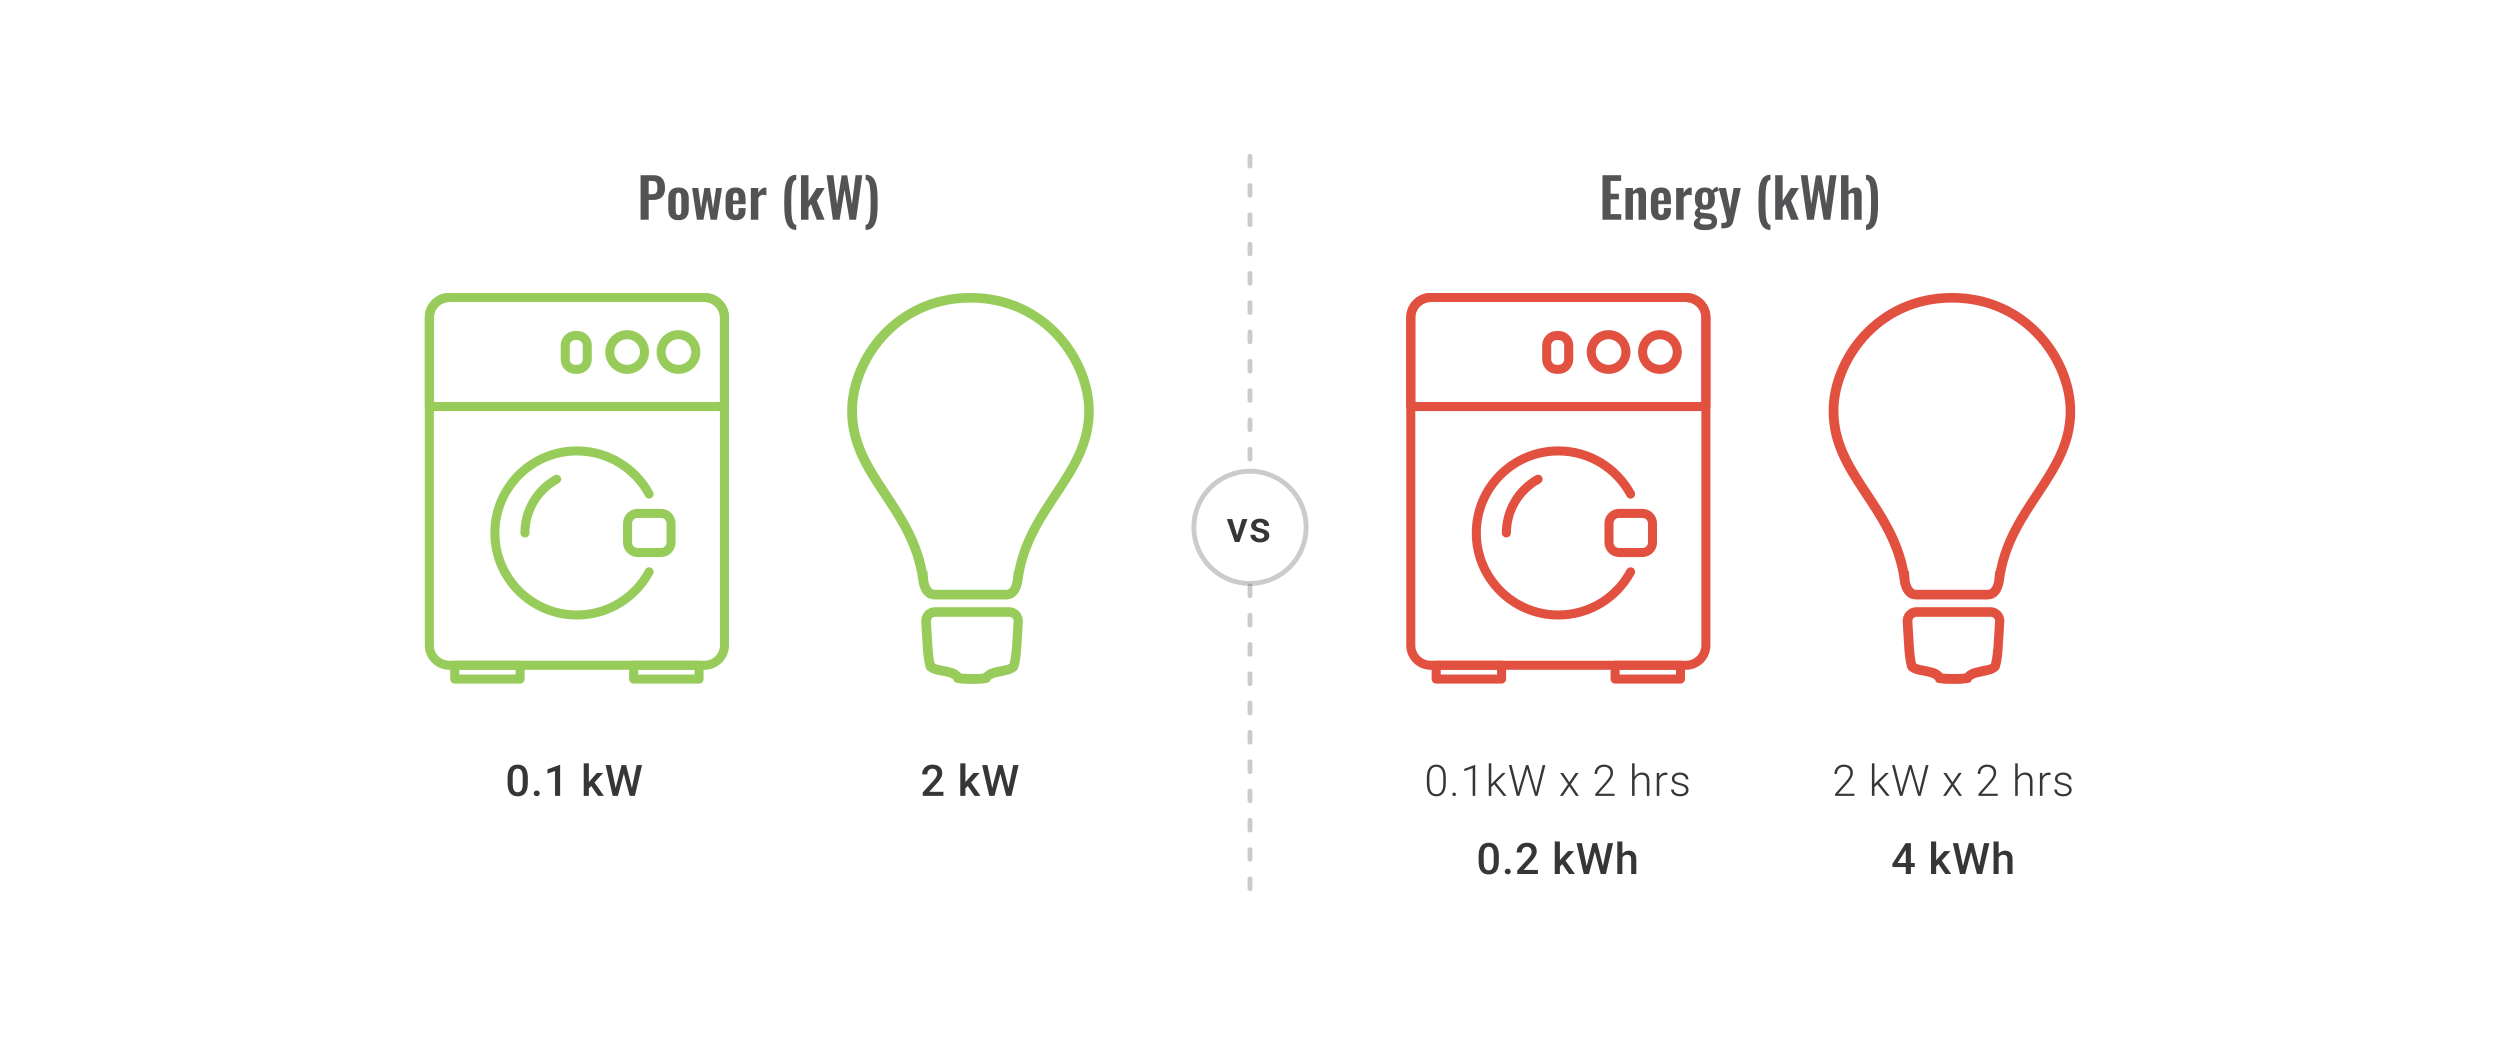 <svg width="1024" height="432" viewBox="0 0 1024 432" fill="none" xmlns="http://www.w3.org/2000/svg">
<path d="M262.373 90V71.775H267.728C268.823 71.775 269.708 71.978 270.383 72.382C271.073 72.787 271.575 73.38 271.89 74.16C272.22 74.925 272.385 75.855 272.385 76.95C272.385 78.135 272.183 79.095 271.778 79.83C271.373 80.55 270.803 81.075 270.068 81.405C269.348 81.735 268.493 81.9 267.503 81.9H265.703V90H262.373ZM265.703 79.56H266.963C267.563 79.56 268.028 79.478 268.358 79.312C268.703 79.132 268.935 78.855 269.055 78.48C269.19 78.09 269.258 77.573 269.258 76.927C269.258 76.267 269.205 75.735 269.1 75.33C269.01 74.91 268.8 74.603 268.47 74.407C268.155 74.213 267.653 74.115 266.963 74.115H265.703V79.56ZM277.907 90.203C276.962 90.203 276.182 90.03 275.567 89.685C274.952 89.325 274.487 88.808 274.172 88.132C273.872 87.457 273.722 86.64 273.722 85.68V81.315C273.722 80.355 273.872 79.537 274.172 78.862C274.487 78.188 274.952 77.677 275.567 77.332C276.182 76.972 276.962 76.793 277.907 76.793C278.852 76.793 279.632 76.972 280.247 77.332C280.877 77.677 281.342 78.188 281.642 78.862C281.957 79.537 282.114 80.355 282.114 81.315V85.68C282.114 86.64 281.957 87.457 281.642 88.132C281.342 88.808 280.877 89.325 280.247 89.685C279.632 90.03 278.852 90.203 277.907 90.203ZM277.929 88.088C278.274 88.088 278.529 87.99 278.694 87.795C278.859 87.6 278.964 87.338 279.009 87.007C279.054 86.662 279.077 86.287 279.077 85.882V81.112C279.077 80.707 279.054 80.34 279.009 80.01C278.964 79.68 278.859 79.418 278.694 79.222C278.529 79.013 278.274 78.907 277.929 78.907C277.584 78.907 277.329 79.013 277.164 79.222C276.999 79.418 276.887 79.68 276.827 80.01C276.782 80.34 276.759 80.707 276.759 81.112V85.882C276.759 86.287 276.782 86.662 276.827 87.007C276.887 87.338 276.999 87.6 277.164 87.795C277.329 87.99 277.584 88.088 277.929 88.088ZM285.471 90L283.469 76.995H286.011L287.159 85.433L288.509 76.995H290.781L292.064 85.522L293.301 76.995H295.709L293.661 90H291.074L289.634 81.787L288.126 90H285.471ZM301.374 90.203C300.399 90.203 299.604 90.022 298.989 89.662C298.374 89.287 297.916 88.748 297.616 88.043C297.331 87.323 297.189 86.46 297.189 85.455V81.54C297.189 80.505 297.331 79.635 297.616 78.93C297.916 78.225 298.374 77.692 298.989 77.332C299.619 76.972 300.414 76.793 301.374 76.793C302.409 76.793 303.211 76.987 303.781 77.377C304.366 77.767 304.779 78.338 305.019 79.088C305.274 79.823 305.401 80.722 305.401 81.787V83.632H300.226V86.198C300.226 86.618 300.264 86.963 300.339 87.233C300.429 87.502 300.564 87.698 300.744 87.817C300.924 87.938 301.141 87.998 301.396 87.998C301.666 87.998 301.884 87.938 302.049 87.817C302.214 87.683 302.334 87.495 302.409 87.255C302.484 87 302.521 86.685 302.521 86.31V85.23H305.379V86.108C305.379 87.427 305.049 88.44 304.389 89.145C303.729 89.85 302.724 90.203 301.374 90.203ZM300.226 82.125H302.521V80.888C302.521 80.438 302.484 80.078 302.409 79.808C302.334 79.522 302.214 79.32 302.049 79.2C301.884 79.065 301.651 78.998 301.351 78.998C301.081 78.998 300.864 79.065 300.699 79.2C300.534 79.335 300.414 79.56 300.339 79.875C300.264 80.19 300.226 80.64 300.226 81.225V82.125ZM307.545 90V76.995H310.605V78.998C311.055 78.233 311.505 77.685 311.955 77.355C312.405 77.01 312.9 76.838 313.44 76.838C313.53 76.838 313.605 76.845 313.665 76.86C313.74 76.86 313.823 76.868 313.913 76.882V80.055C313.733 79.98 313.53 79.92 313.305 79.875C313.095 79.815 312.878 79.785 312.653 79.785C312.248 79.785 311.88 79.882 311.55 80.078C311.22 80.272 310.905 80.595 310.605 81.045V90H307.545ZM326.146 94.185C325.216 94.185 324.451 93.975 323.851 93.555C323.251 93.15 322.771 92.58 322.411 91.845C322.051 91.125 321.781 90.293 321.601 89.347C321.436 88.388 321.331 87.36 321.286 86.265C321.241 85.17 321.218 84.06 321.218 82.935C321.218 81.765 321.241 80.625 321.286 79.515C321.331 78.405 321.436 77.37 321.601 76.41C321.781 75.45 322.051 74.61 322.411 73.89C322.771 73.17 323.251 72.608 323.851 72.203C324.451 71.797 325.216 71.595 326.146 71.595V73.71C325.681 73.71 325.306 73.95 325.021 74.43C324.751 74.91 324.548 75.57 324.413 76.41C324.278 77.25 324.188 78.233 324.143 79.358C324.113 80.468 324.098 81.66 324.098 82.935C324.098 84.24 324.113 85.448 324.143 86.558C324.188 87.668 324.278 88.635 324.413 89.46C324.563 90.285 324.773 90.922 325.043 91.373C325.313 91.838 325.681 92.078 326.146 92.093V94.185ZM328.088 90V71.775H331.148V82.237L334.501 76.995H337.831L334.568 82.215L337.763 90H334.546L332.183 83.588L331.148 85.028V90H328.088ZM341.145 90L338.558 71.775H341.348L342.855 83.588L344.745 71.82H347.018L348.953 83.588L350.438 71.775H353.183L350.64 90H347.94L345.915 77.782L343.913 90H341.145ZM354.554 94.185V92.07C355.019 92.07 355.387 91.838 355.657 91.373C355.942 90.907 356.152 90.263 356.287 89.438C356.422 88.597 356.512 87.623 356.557 86.513C356.602 85.403 356.624 84.203 356.624 82.912C356.624 81.623 356.602 80.422 356.557 79.312C356.512 78.188 356.422 77.213 356.287 76.388C356.167 75.547 355.964 74.895 355.679 74.43C355.409 73.95 355.034 73.703 354.554 73.688V71.595C355.484 71.595 356.249 71.797 356.849 72.203C357.464 72.593 357.952 73.155 358.312 73.89C358.672 74.61 358.934 75.45 359.099 76.41C359.264 77.355 359.369 78.382 359.414 79.493C359.459 80.588 359.482 81.728 359.482 82.912C359.482 84.037 359.459 85.147 359.414 86.243C359.369 87.338 359.264 88.365 359.099 89.325C358.934 90.285 358.672 91.125 358.312 91.845C357.952 92.58 357.464 93.15 356.849 93.555C356.249 93.975 355.484 94.185 354.554 94.185Z" fill="#1E1E21" fill-opacity="0.76"/>
<g clip-path="url(#clip0_1208_765)">
<path d="M397.53 120C366.008 120 347 146.353 347 168.353C347 195.647 372.265 208.588 376.161 237.824C376.161 237.824 376.81 245.529 382.831 245.529H412.11C418.131 245.529 418.78 237.824 418.78 237.824C422.676 208.529 448 195.647 448 168.353C448 146.353 428.992 120 397.47 120H397.53ZM415.475 233.941H415.238L414.884 237.471C414.884 237.471 414.471 241.588 412.169 241.588H382.89C380.588 241.588 380.175 237.529 380.175 237.471L379.88 233.882H379.584C377.046 220.706 370.553 210.882 364.296 201.353C357.448 191.059 351.014 181.294 351.014 168.294C350.955 149.706 367.129 123.941 397.53 123.941C427.93 123.941 444.104 149.706 444.104 168.353C444.104 181.353 437.67 191.118 430.822 201.412C424.506 210.941 418.013 220.706 415.475 233.941Z" fill="#97CC5B"/>
<path d="M413.29 248.706H383.067C379.703 248.706 377.105 251.471 377.341 254.824L378.05 266.235C378.286 269.588 378.876 273.118 379.466 274.059C379.998 275 382.064 276 383.894 276.353C385.783 276.647 388.144 277.177 389.088 277.53C390.092 277.824 390.859 278.53 390.859 279.118C390.859 279.706 393.634 280.118 396.998 280.118H399.241C402.606 280.118 405.38 279.706 405.38 279.118C405.38 278.53 406.384 277.883 407.565 277.53C408.745 277.235 411.106 276.706 412.759 276.353C414.471 276 416.301 274.941 416.832 274C417.423 273 418.072 269.471 418.249 266.118L418.957 254.824C419.193 251.471 416.596 248.706 413.231 248.706H413.29ZM414.412 265.824C414.235 268.53 413.763 270.883 413.527 271.824C413.231 272.059 412.641 272.353 412.11 272.412C410.339 272.765 407.919 273.294 406.62 273.647C404.967 274.118 403.669 274.883 402.783 275.883C402.016 276 400.894 276.059 399.359 276.059H397.116C395.641 276.059 394.46 275.941 393.693 275.883C392.807 274.883 391.627 274.118 390.387 273.706C389.029 273.294 386.432 272.706 384.602 272.412C383.894 272.294 383.244 272 382.831 271.765C382.536 270.765 382.182 268.53 382.005 265.941L381.296 254.53C381.296 253.883 381.532 253.412 381.769 253.177C382.005 252.941 382.418 252.647 383.126 252.647H413.35C414.058 252.647 414.471 252.941 414.707 253.177C414.943 253.412 415.238 253.883 415.179 254.53L414.471 265.824H414.412Z" fill="#97CC5B"/>
</g>
<path d="M216.194 318.621V320.687C216.194 321.677 216.095 322.522 215.899 323.222C215.708 323.916 215.43 324.481 215.065 324.915C214.701 325.349 214.264 325.667 213.754 325.87C213.251 326.072 212.686 326.174 212.061 326.174C211.564 326.174 211.101 326.11 210.672 325.983C210.25 325.855 209.868 325.656 209.526 325.384C209.185 325.112 208.893 324.761 208.65 324.333C208.412 323.899 208.227 323.381 208.094 322.779C207.967 322.177 207.903 321.48 207.903 320.687V318.621C207.903 317.625 208.001 316.786 208.198 316.103C208.395 315.414 208.676 314.856 209.04 314.427C209.405 313.993 209.839 313.678 210.342 313.481C210.852 313.284 211.419 313.186 212.044 313.186C212.548 313.186 213.011 313.25 213.433 313.377C213.861 313.498 214.243 313.692 214.579 313.959C214.921 314.225 215.21 314.572 215.447 315C215.69 315.423 215.876 315.935 216.003 316.537C216.13 317.133 216.194 317.828 216.194 318.621ZM214.102 320.982V318.308C214.102 317.805 214.073 317.362 214.015 316.98C213.957 316.592 213.87 316.265 213.754 315.999C213.644 315.727 213.505 315.507 213.338 315.339C213.17 315.165 212.979 315.041 212.765 314.966C212.55 314.885 212.31 314.844 212.044 314.844C211.72 314.844 211.431 314.908 211.176 315.035C210.921 315.157 210.707 315.353 210.533 315.625C210.36 315.897 210.227 316.256 210.134 316.702C210.047 317.142 210.004 317.677 210.004 318.308V320.982C210.004 321.491 210.033 321.94 210.091 322.328C210.149 322.715 210.235 323.048 210.351 323.326C210.467 323.598 210.606 323.824 210.768 324.003C210.936 324.177 211.127 324.304 211.341 324.385C211.561 324.466 211.801 324.507 212.061 324.507C212.391 324.507 212.684 324.443 212.938 324.316C213.193 324.188 213.407 323.986 213.581 323.708C213.754 323.424 213.885 323.057 213.971 322.605C214.058 322.154 214.102 321.613 214.102 320.982ZM218.624 324.958C218.624 324.634 218.734 324.362 218.954 324.142C219.174 323.916 219.472 323.804 219.848 323.804C220.23 323.804 220.529 323.916 220.743 324.142C220.963 324.362 221.073 324.634 221.073 324.958C221.073 325.282 220.963 325.554 220.743 325.774C220.529 325.994 220.23 326.104 219.848 326.104C219.472 326.104 219.174 325.994 218.954 325.774C218.734 325.554 218.624 325.282 218.624 324.958ZM229.433 313.316V326H227.34V315.799L224.241 316.85V315.122L229.181 313.316H229.433ZM241.196 312.665V326H239.095V312.665H241.196ZM247.03 316.606L242.941 321.138L240.701 323.43L240.154 321.659L241.847 319.567L244.503 316.606H247.03ZM244.955 326L241.907 321.59L243.227 320.123L247.377 326H244.955ZM252.091 323.161L254.608 313.36H255.928L255.78 315.886L253.089 326H251.717L252.091 323.161ZM250.207 313.36L252.247 323.083L252.429 326H250.971L248.045 313.36H250.207ZM258.784 323.057L260.798 313.36H262.969L260.043 326H258.585L258.784 323.057ZM256.44 313.36L258.932 323.187L259.296 326H257.925L255.277 315.886L255.138 313.36H256.44Z" fill="#1E1E21" fill-opacity="0.89"/>
<path d="M386.428 324.333V326H377.955V324.568L382.07 320.079C382.522 319.57 382.877 319.13 383.138 318.76C383.398 318.389 383.581 318.056 383.685 317.761C383.795 317.46 383.85 317.168 383.85 316.884C383.85 316.485 383.775 316.135 383.624 315.834C383.479 315.527 383.265 315.287 382.982 315.113C382.698 314.934 382.354 314.844 381.949 314.844C381.48 314.844 381.086 314.945 380.768 315.148C380.45 315.351 380.209 315.631 380.047 315.99C379.885 316.343 379.804 316.748 379.804 317.205H377.712C377.712 316.47 377.88 315.799 378.215 315.191C378.551 314.578 379.037 314.092 379.674 313.733C380.311 313.368 381.077 313.186 381.975 313.186C382.82 313.186 383.537 313.328 384.128 313.611C384.718 313.895 385.167 314.297 385.473 314.818C385.786 315.339 385.942 315.955 385.942 316.667C385.942 317.061 385.878 317.451 385.751 317.839C385.624 318.227 385.441 318.615 385.204 319.003C384.973 319.385 384.698 319.769 384.379 320.157C384.061 320.539 383.711 320.927 383.329 321.321L380.594 324.333H386.428ZM395.43 312.665V326H393.329V312.665H395.43ZM401.264 316.606L397.175 321.138L394.936 323.43L394.389 321.659L396.082 319.567L398.738 316.606H401.264ZM399.19 326L396.142 321.59L397.462 320.123L401.612 326H399.19ZM406.326 323.161L408.843 313.36H410.163L410.015 315.886L407.324 326H405.952L406.326 323.161ZM404.442 313.36L406.482 323.083L406.664 326H405.206L402.28 313.36H404.442ZM413.019 323.057L415.033 313.36H417.204L414.278 326H412.819L413.019 323.057ZM410.675 313.36L413.167 323.187L413.531 326H412.16L409.512 315.886L409.373 313.36H410.675Z" fill="#1E1E21" fill-opacity="0.89"/>
<g clip-path="url(#clip1_1208_765)">
<path d="M184.04 121.856H288.551C293.049 121.856 296.735 125.537 296.735 130.04V264.317C296.735 268.816 293.053 272.501 288.551 272.501H184.04C179.542 272.501 175.856 268.82 175.856 264.317V130.04C175.856 125.537 179.538 121.856 184.04 121.856Z" stroke="#97CC5B" stroke-width="3.712" stroke-linecap="round" stroke-linejoin="round"/>
<path d="M184.04 121.856H288.551C293.049 121.856 296.735 125.537 296.735 130.04V166.51H175.856V130.04C175.856 125.537 179.538 121.856 184.04 121.856Z" stroke="#97CC5B" stroke-width="3.712" stroke-linecap="round" stroke-linejoin="round"/>
<path d="M277.899 137.08C281.821 137.08 285.005 140.259 285.005 144.185C285.005 148.112 281.825 151.291 277.899 151.291C273.973 151.291 270.794 148.112 270.794 144.185C270.794 140.259 273.973 137.08 277.899 137.08Z" stroke="#97CC5B" stroke-width="3.712" stroke-linecap="round" stroke-linejoin="round"/>
<path d="M256.876 137.08C260.797 137.08 263.981 140.259 263.981 144.185C263.981 148.112 260.802 151.291 256.876 151.291C252.95 151.291 249.77 148.112 249.77 144.185C249.77 140.259 252.95 137.08 256.876 137.08Z" stroke="#97CC5B" stroke-width="3.712" stroke-linecap="round" stroke-linejoin="round"/>
<path d="M235.612 151.287H236.455C238.704 151.287 240.543 149.444 240.543 147.195V141.513C240.543 139.264 238.7 137.421 236.455 137.421H235.612C233.363 137.421 231.524 139.264 231.524 141.513V147.195C231.524 149.444 233.367 151.287 235.612 151.287Z" stroke="#97CC5B" stroke-width="3.712" stroke-linecap="round" stroke-linejoin="round"/>
<path d="M265.885 234.228C260.212 244.748 249.089 251.902 236.298 251.902C217.742 251.902 202.697 236.857 202.697 218.301C202.697 199.745 217.742 184.7 236.298 184.7C249.089 184.7 260.208 191.849 265.885 202.369" stroke="#97CC5B" stroke-width="3.712" stroke-linecap="round" stroke-linejoin="round"/>
<path d="M215.016 218.296C215.016 209.121 219.995 200.718 227.996 196.286" stroke="#97CC5B" stroke-width="3.712" stroke-linecap="round" stroke-linejoin="round"/>
<path d="M261.134 210.292H270.768C273.017 210.292 274.86 212.134 274.86 214.384V222.214C274.86 224.463 273.017 226.306 270.768 226.306H261.134C258.885 226.306 257.042 224.463 257.042 222.214V214.384C257.042 212.134 258.885 210.292 261.134 210.292Z" stroke="#97CC5B" stroke-width="3.712" stroke-linecap="round" stroke-linejoin="round"/>
<path d="M213.038 278.144H186.259V272.501H213.038V278.144Z" stroke="#97CC5B" stroke-width="3.712" stroke-linecap="round" stroke-linejoin="round"/>
<path d="M286.328 278.144H259.553V272.501H286.328V278.144Z" stroke="#97CC5B" stroke-width="3.712" stroke-linecap="round" stroke-linejoin="round"/>
</g>
<path d="M656.373 90V71.775H664.023V74.115H659.703V79.358H663.1V81.675H659.703V87.705H664.068V90H656.373ZM665.794 90V76.995H668.854V78.3C669.319 77.85 669.807 77.49 670.317 77.22C670.842 76.935 671.404 76.793 672.004 76.793C672.544 76.793 672.972 76.927 673.287 77.198C673.602 77.453 673.834 77.797 673.984 78.233C674.134 78.668 674.209 79.14 674.209 79.65V90H671.149V80.257C671.149 79.868 671.089 79.567 670.969 79.358C670.849 79.147 670.617 79.043 670.272 79.043C670.062 79.043 669.829 79.103 669.574 79.222C669.334 79.343 669.094 79.493 668.854 79.672V90H665.794ZM680.388 90.203C679.413 90.203 678.618 90.022 678.003 89.662C677.388 89.287 676.931 88.748 676.631 88.043C676.346 87.323 676.203 86.46 676.203 85.455V81.54C676.203 80.505 676.346 79.635 676.631 78.93C676.931 78.225 677.388 77.692 678.003 77.332C678.633 76.972 679.428 76.793 680.388 76.793C681.423 76.793 682.226 76.987 682.796 77.377C683.381 77.767 683.793 78.338 684.033 79.088C684.288 79.823 684.416 80.722 684.416 81.787V83.632H679.241V86.198C679.241 86.618 679.278 86.963 679.353 87.233C679.443 87.502 679.578 87.698 679.758 87.817C679.938 87.938 680.156 87.998 680.411 87.998C680.681 87.998 680.898 87.938 681.063 87.817C681.228 87.683 681.348 87.495 681.423 87.255C681.498 87 681.536 86.685 681.536 86.31V85.23H684.393V86.108C684.393 87.427 684.063 88.44 683.403 89.145C682.743 89.85 681.738 90.203 680.388 90.203ZM679.241 82.125H681.536V80.888C681.536 80.438 681.498 80.078 681.423 79.808C681.348 79.522 681.228 79.32 681.063 79.2C680.898 79.065 680.666 78.998 680.366 78.998C680.096 78.998 679.878 79.065 679.713 79.2C679.548 79.335 679.428 79.56 679.353 79.875C679.278 80.19 679.241 80.64 679.241 81.225V82.125ZM686.56 90V76.995H689.62V78.998C690.07 78.233 690.52 77.685 690.97 77.355C691.42 77.01 691.915 76.838 692.455 76.838C692.545 76.838 692.62 76.845 692.68 76.86C692.755 76.86 692.837 76.868 692.927 76.882V80.055C692.747 79.98 692.545 79.92 692.32 79.875C692.11 79.815 691.892 79.785 691.667 79.785C691.262 79.785 690.895 79.882 690.565 80.078C690.235 80.272 689.92 80.595 689.62 81.045V90H686.56ZM698.249 94.275C697.364 94.275 696.584 94.185 695.909 94.005C695.234 93.825 694.709 93.547 694.334 93.172C693.959 92.797 693.772 92.31 693.772 91.71C693.772 91.305 693.854 90.938 694.019 90.608C694.199 90.293 694.439 90.015 694.739 89.775C695.039 89.535 695.362 89.332 695.707 89.168C695.212 89.032 694.829 88.815 694.559 88.515C694.304 88.215 694.177 87.855 694.177 87.435C694.177 86.925 694.304 86.49 694.559 86.13C694.814 85.77 695.167 85.388 695.617 84.983C695.152 84.608 694.799 84.142 694.559 83.588C694.334 83.017 694.222 82.275 694.222 81.36C694.222 80.37 694.379 79.537 694.694 78.862C695.024 78.172 695.497 77.655 696.112 77.31C696.742 76.965 697.507 76.793 698.407 76.793C699.097 76.793 699.674 76.897 700.139 77.108C700.604 77.302 700.987 77.603 701.287 78.007C701.407 77.828 701.617 77.603 701.917 77.332C702.217 77.062 702.562 76.838 702.952 76.657L703.357 76.478L704.099 78.12C703.934 78.165 703.709 78.24 703.424 78.345C703.154 78.45 702.884 78.562 702.614 78.683C702.344 78.802 702.134 78.907 701.984 78.998C702.119 79.297 702.232 79.672 702.322 80.123C702.412 80.573 702.457 81 702.457 81.405C702.457 82.32 702.314 83.115 702.029 83.79C701.744 84.465 701.302 84.99 700.702 85.365C700.117 85.725 699.352 85.905 698.407 85.905C698.092 85.905 697.784 85.882 697.484 85.838C697.184 85.778 696.907 85.71 696.652 85.635C696.562 85.77 696.472 85.912 696.382 86.062C696.307 86.213 696.269 86.37 696.269 86.535C696.269 86.7 696.359 86.835 696.539 86.94C696.719 87.045 697.019 87.12 697.439 87.165L700.184 87.435C701.249 87.54 702.037 87.877 702.547 88.448C703.057 89.002 703.312 89.76 703.312 90.72C703.312 91.5 703.132 92.153 702.772 92.677C702.427 93.203 701.879 93.6 701.129 93.87C700.394 94.14 699.434 94.275 698.249 94.275ZM698.587 91.98C699.427 91.98 700.057 91.897 700.477 91.733C700.897 91.567 701.107 91.267 701.107 90.832C701.107 90.593 701.054 90.397 700.949 90.248C700.844 90.097 700.657 89.978 700.387 89.888C700.117 89.782 699.734 89.707 699.239 89.662L697.012 89.46C696.847 89.595 696.697 89.737 696.562 89.888C696.442 90.022 696.344 90.172 696.269 90.338C696.194 90.502 696.157 90.675 696.157 90.855C696.157 91.23 696.337 91.507 696.697 91.688C697.057 91.882 697.687 91.98 698.587 91.98ZM698.407 83.948C698.677 83.948 698.894 83.903 699.059 83.812C699.224 83.707 699.352 83.55 699.442 83.34C699.532 83.115 699.592 82.838 699.622 82.507C699.652 82.177 699.667 81.795 699.667 81.36C699.667 80.925 699.652 80.543 699.622 80.213C699.592 79.882 699.532 79.605 699.442 79.38C699.367 79.155 699.247 78.99 699.082 78.885C698.917 78.78 698.692 78.728 698.407 78.728C698.137 78.728 697.912 78.78 697.732 78.885C697.567 78.99 697.439 79.155 697.349 79.38C697.274 79.59 697.214 79.86 697.169 80.19C697.139 80.52 697.124 80.91 697.124 81.36C697.124 81.78 697.139 82.155 697.169 82.485C697.199 82.8 697.259 83.07 697.349 83.295C697.439 83.505 697.567 83.67 697.732 83.79C697.912 83.895 698.137 83.948 698.407 83.948ZM705.061 93.532V91.328C705.586 91.328 706.014 91.297 706.344 91.237C706.674 91.177 706.914 91.073 707.064 90.922C707.214 90.772 707.289 90.562 707.289 90.293C707.289 90.097 707.236 89.79 707.131 89.37C707.041 88.95 706.936 88.493 706.816 87.998L703.959 76.995H706.929L708.616 85.567L710.079 76.995H713.026L709.989 90.517C709.824 91.282 709.546 91.882 709.156 92.317C708.766 92.752 708.279 93.06 707.694 93.24C707.109 93.435 706.426 93.532 705.646 93.532H705.061ZM725.178 94.185C724.248 94.185 723.483 93.975 722.883 93.555C722.283 93.15 721.803 92.58 721.443 91.845C721.083 91.125 720.813 90.293 720.633 89.347C720.468 88.388 720.363 87.36 720.318 86.265C720.273 85.17 720.25 84.06 720.25 82.935C720.25 81.765 720.273 80.625 720.318 79.515C720.363 78.405 720.468 77.37 720.633 76.41C720.813 75.45 721.083 74.61 721.443 73.89C721.803 73.17 722.283 72.608 722.883 72.203C723.483 71.797 724.248 71.595 725.178 71.595V73.71C724.713 73.71 724.338 73.95 724.053 74.43C723.783 74.91 723.58 75.57 723.445 76.41C723.31 77.25 723.22 78.233 723.175 79.358C723.145 80.468 723.13 81.66 723.13 82.935C723.13 84.24 723.145 85.448 723.175 86.558C723.22 87.668 723.31 88.635 723.445 89.46C723.595 90.285 723.805 90.922 724.075 91.373C724.345 91.838 724.713 92.078 725.178 92.093V94.185ZM727.12 90V71.775H730.18V82.237L733.533 76.995H736.863L733.6 82.215L736.795 90H733.578L731.215 83.588L730.18 85.028V90H727.12ZM740.177 90L737.59 71.775H740.38L741.887 83.588L743.777 71.82H746.05L747.985 83.588L749.47 71.775H752.215L749.672 90H746.972L744.947 77.782L742.945 90H740.177ZM754.081 90V71.775H757.141V78.233C757.591 77.782 758.079 77.43 758.604 77.175C759.144 76.92 759.729 76.793 760.359 76.793C760.884 76.793 761.304 76.927 761.619 77.198C761.934 77.453 762.166 77.797 762.316 78.233C762.466 78.668 762.541 79.14 762.541 79.65V90H759.481V80.257C759.481 79.868 759.421 79.567 759.301 79.358C759.181 79.147 758.949 79.043 758.604 79.043C758.394 79.043 758.154 79.103 757.884 79.222C757.629 79.343 757.381 79.5 757.141 79.695V90H754.081ZM764.331 94.185V92.07C764.796 92.07 765.163 91.838 765.433 91.373C765.718 90.907 765.928 90.263 766.063 89.438C766.198 88.597 766.288 87.623 766.333 86.513C766.378 85.403 766.401 84.203 766.401 82.912C766.401 81.623 766.378 80.422 766.333 79.312C766.288 78.188 766.198 77.213 766.063 76.388C765.943 75.547 765.741 74.895 765.456 74.43C765.186 73.95 764.811 73.703 764.331 73.688V71.595C765.261 71.595 766.026 71.797 766.626 72.203C767.241 72.593 767.728 73.155 768.088 73.89C768.448 74.61 768.711 75.45 768.876 76.41C769.041 77.355 769.146 78.382 769.191 79.493C769.236 80.588 769.258 81.728 769.258 82.912C769.258 84.037 769.236 85.147 769.191 86.243C769.146 87.338 769.041 88.365 768.876 89.325C768.711 90.285 768.448 91.125 768.088 91.845C767.728 92.58 767.241 93.15 766.626 93.555C766.026 93.975 765.261 94.185 764.331 94.185Z" fill="#1E1E21" fill-opacity="0.76"/>
<g clip-path="url(#clip2_1208_765)">
<path d="M799.53 120C768.008 120 749 146.353 749 168.353C749 195.647 774.265 208.588 778.161 237.824C778.161 237.824 778.81 245.529 784.831 245.529H814.11C820.131 245.529 820.78 237.824 820.78 237.824C824.676 208.529 850 195.647 850 168.353C850 146.353 830.992 120 799.47 120H799.53ZM817.475 233.941H817.238L816.884 237.471C816.884 237.471 816.471 241.588 814.169 241.588H784.89C782.588 241.588 782.175 237.529 782.175 237.471L781.88 233.882H781.584C779.046 220.706 772.553 210.882 766.296 201.353C759.448 191.059 753.014 181.294 753.014 168.294C752.955 149.706 769.129 123.941 799.53 123.941C829.93 123.941 846.104 149.706 846.104 168.353C846.104 181.353 839.67 191.118 832.822 201.412C826.506 210.941 820.013 220.706 817.475 233.941Z" fill="#E25140"/>
<path d="M815.29 248.706H785.067C781.703 248.706 779.105 251.471 779.341 254.824L780.05 266.235C780.286 269.588 780.876 273.118 781.466 274.059C781.998 275 784.064 276 785.894 276.353C787.783 276.647 790.144 277.177 791.088 277.53C792.092 277.824 792.859 278.53 792.859 279.118C792.859 279.706 795.634 280.118 798.998 280.118H801.241C804.606 280.118 807.38 279.706 807.38 279.118C807.38 278.53 808.384 277.883 809.565 277.53C810.745 277.235 813.106 276.706 814.759 276.353C816.471 276 818.301 274.941 818.832 274C819.423 273 820.072 269.471 820.249 266.118L820.957 254.824C821.193 251.471 818.596 248.706 815.231 248.706H815.29ZM816.412 265.824C816.235 268.53 815.763 270.883 815.527 271.824C815.231 272.059 814.641 272.353 814.11 272.412C812.339 272.765 809.919 273.294 808.62 273.647C806.967 274.118 805.669 274.883 804.783 275.883C804.016 276 802.894 276.059 801.359 276.059H799.116C797.641 276.059 796.46 275.941 795.693 275.883C794.807 274.883 793.627 274.118 792.387 273.706C791.029 273.294 788.432 272.706 786.602 272.412C785.894 272.294 785.244 272 784.831 271.765C784.536 270.765 784.182 268.53 784.005 265.941L783.296 254.53C783.296 253.883 783.532 253.412 783.769 253.177C784.005 252.941 784.418 252.647 785.126 252.647H815.35C816.058 252.647 816.471 252.941 816.707 253.177C816.943 253.412 817.238 253.883 817.179 254.53L816.471 265.824H816.412Z" fill="#E25140"/>
</g>
<path d="M592.206 318.595V320.722C592.206 321.648 592.12 322.455 591.946 323.144C591.772 323.827 591.518 324.394 591.182 324.845C590.852 325.291 590.447 325.624 589.967 325.844C589.492 326.064 588.948 326.174 588.334 326.174C587.848 326.174 587.403 326.104 586.997 325.965C586.592 325.826 586.231 325.615 585.912 325.332C585.6 325.042 585.333 324.68 585.114 324.246C584.894 323.812 584.726 323.303 584.61 322.718C584.494 322.128 584.436 321.462 584.436 320.722V318.595C584.436 317.663 584.523 316.858 584.697 316.181C584.876 315.504 585.131 314.942 585.461 314.497C585.796 314.051 586.205 313.721 586.685 313.507C587.165 313.287 587.709 313.177 588.317 313.177C588.803 313.177 589.249 313.25 589.654 313.394C590.065 313.533 590.427 313.742 590.739 314.019C591.058 314.297 591.324 314.653 591.538 315.087C591.758 315.515 591.923 316.022 592.033 316.606C592.149 317.191 592.206 317.854 592.206 318.595ZM591.173 320.843V318.464C591.173 317.891 591.133 317.37 591.052 316.902C590.977 316.433 590.864 316.022 590.713 315.669C590.563 315.316 590.372 315.021 590.14 314.783C589.914 314.546 589.648 314.369 589.341 314.254C589.041 314.132 588.699 314.071 588.317 314.071C587.848 314.071 587.434 314.167 587.076 314.358C586.723 314.543 586.427 314.821 586.19 315.191C585.953 315.556 585.773 316.013 585.652 316.563C585.536 317.113 585.478 317.747 585.478 318.464V320.843C585.478 321.41 585.516 321.928 585.591 322.397C585.666 322.86 585.782 323.271 585.938 323.63C586.095 323.989 586.286 324.293 586.511 324.541C586.743 324.785 587.009 324.97 587.31 325.097C587.617 325.219 587.958 325.279 588.334 325.279C588.815 325.279 589.232 325.184 589.585 324.993C589.938 324.796 590.233 324.51 590.47 324.133C590.707 323.751 590.884 323.286 591 322.736C591.115 322.18 591.173 321.549 591.173 320.843ZM594.88 325.366C594.88 325.164 594.944 324.993 595.071 324.854C595.204 324.709 595.384 324.637 595.609 324.637C595.841 324.637 596.023 324.706 596.156 324.845C596.289 324.984 596.356 325.158 596.356 325.366C596.356 325.563 596.289 325.731 596.156 325.87C596.023 326.009 595.841 326.078 595.609 326.078C595.384 326.078 595.204 326.009 595.071 325.87C594.944 325.731 594.88 325.563 594.88 325.366ZM604.247 313.307V326H603.214V314.618L599.776 315.895V314.914L604.074 313.307H604.247ZM610.836 312.665V326H609.803V312.665H610.836ZM616.731 316.606L612.338 320.965L610.472 322.77L610.315 321.755L611.817 320.131L615.42 316.606H616.731ZM615.828 326L611.904 321.121L612.477 320.227L617.078 326H615.828ZM622.322 322.658L625.065 313.36H625.925L625.23 316.12L622.304 326H621.48L622.322 322.658ZM619.135 313.36L621.445 322.571L622.139 326H621.28L618.042 313.36H619.135ZM629.623 322.571L631.897 313.36H632.991L629.762 326H628.902L629.623 322.571ZM626.02 313.36L628.729 322.658L629.562 326H628.737L625.872 316.12L625.169 313.36H626.02ZM640.275 316.606L642.81 320.4L645.353 316.606H646.586L643.4 321.208L646.716 326H645.501L642.818 322.032L640.144 326H638.929L642.245 321.208L639.059 316.606H640.275ZM661.327 325.106V326H653.418V325.193L657.559 320.496C658.074 319.911 658.485 319.399 658.792 318.959C659.099 318.514 659.319 318.108 659.452 317.744C659.591 317.373 659.66 317.015 659.66 316.667C659.66 316.158 659.559 315.709 659.356 315.322C659.159 314.934 658.864 314.63 658.471 314.41C658.077 314.19 657.591 314.08 657.012 314.08C656.433 314.08 655.93 314.205 655.501 314.453C655.073 314.702 654.743 315.05 654.512 315.495C654.286 315.935 654.173 316.436 654.173 316.997H653.14C653.14 316.303 653.293 315.666 653.6 315.087C653.913 314.508 654.358 314.048 654.937 313.707C655.516 313.36 656.208 313.186 657.012 313.186C657.776 313.186 658.433 313.322 658.983 313.594C659.533 313.86 659.955 314.245 660.25 314.749C660.551 315.252 660.702 315.86 660.702 316.572C660.702 316.954 660.632 317.339 660.493 317.726C660.36 318.114 660.175 318.502 659.938 318.89C659.706 319.272 659.44 319.651 659.139 320.027C658.844 320.403 658.534 320.774 658.21 321.138L654.685 325.106H661.327ZM669.53 312.665V326H668.497V312.665H669.53ZM669.296 320.722L668.836 320.461C668.871 319.905 668.983 319.385 669.174 318.898C669.365 318.412 669.623 317.984 669.947 317.614C670.277 317.243 670.662 316.954 671.102 316.745C671.547 316.537 672.039 316.433 672.578 316.433C673.046 316.433 673.466 316.496 673.836 316.624C674.207 316.751 674.522 316.954 674.783 317.232C675.043 317.509 675.24 317.865 675.373 318.299C675.512 318.733 675.581 319.263 675.581 319.888V326H674.54V319.879C674.54 319.231 674.45 318.725 674.271 318.36C674.091 317.99 673.836 317.726 673.507 317.57C673.177 317.414 672.786 317.336 672.334 317.336C671.837 317.336 671.4 317.446 671.024 317.666C670.653 317.88 670.341 318.16 670.086 318.508C669.837 318.849 669.646 319.217 669.513 319.61C669.38 319.998 669.307 320.369 669.296 320.722ZM679.644 318.16V326H678.611V316.606H679.618L679.644 318.16ZM682.969 316.537L682.943 317.492C682.827 317.475 682.715 317.46 682.605 317.449C682.495 317.437 682.376 317.431 682.249 317.431C681.797 317.431 681.401 317.515 681.059 317.683C680.724 317.845 680.44 318.074 680.208 318.369C679.977 318.658 679.8 319 679.679 319.393C679.557 319.781 679.488 320.198 679.47 320.643L679.088 320.791C679.088 320.178 679.152 319.607 679.279 319.081C679.407 318.554 679.601 318.094 679.861 317.7C680.127 317.301 680.46 316.991 680.86 316.771C681.265 316.546 681.739 316.433 682.283 316.433C682.416 316.433 682.547 316.444 682.674 316.468C682.807 316.485 682.905 316.508 682.969 316.537ZM690.583 323.604C690.583 323.349 690.519 323.097 690.392 322.849C690.264 322.6 690.018 322.371 689.654 322.163C689.295 321.954 688.765 321.778 688.065 321.633C687.544 321.517 687.078 321.387 686.667 321.242C686.262 321.098 685.921 320.924 685.643 320.722C685.365 320.519 685.154 320.276 685.009 319.992C684.864 319.709 684.792 319.373 684.792 318.985C684.792 318.638 684.867 318.311 685.018 318.004C685.174 317.692 685.394 317.42 685.677 317.188C685.967 316.951 686.314 316.766 686.719 316.633C687.13 316.499 687.59 316.433 688.1 316.433C688.823 316.433 689.442 316.557 689.958 316.806C690.478 317.049 690.875 317.382 691.147 317.805C691.425 318.227 691.564 318.705 691.564 319.237H690.531C690.531 318.913 690.435 318.606 690.244 318.317C690.059 318.027 689.784 317.79 689.419 317.605C689.06 317.42 688.621 317.327 688.1 317.327C687.561 317.327 687.124 317.408 686.789 317.57C686.453 317.732 686.207 317.938 686.051 318.187C685.9 318.435 685.825 318.693 685.825 318.959C685.825 319.168 685.857 319.359 685.921 319.532C685.99 319.7 686.112 319.856 686.285 320.001C686.465 320.146 686.719 320.282 687.049 320.409C687.379 320.536 687.807 320.661 688.334 320.782C689.092 320.95 689.712 321.156 690.192 321.399C690.678 321.636 691.037 321.931 691.268 322.284C691.5 322.632 691.616 323.054 691.616 323.552C691.616 323.94 691.535 324.296 691.373 324.62C691.211 324.938 690.976 325.213 690.669 325.444C690.368 325.676 690.004 325.855 689.576 325.983C689.153 326.11 688.678 326.174 688.152 326.174C687.359 326.174 686.687 326.043 686.138 325.783C685.594 325.517 685.18 325.169 684.896 324.741C684.618 324.307 684.479 323.847 684.479 323.361H685.513C685.547 323.847 685.701 324.232 685.973 324.515C686.245 324.793 686.577 324.99 686.971 325.106C687.37 325.222 687.764 325.279 688.152 325.279C688.684 325.279 689.13 325.201 689.489 325.045C689.848 324.889 690.12 324.683 690.305 324.429C690.49 324.174 690.583 323.899 690.583 323.604ZM613.927 350.621V352.687C613.927 353.677 613.828 354.522 613.632 355.222C613.441 355.916 613.163 356.481 612.798 356.915C612.434 357.349 611.997 357.667 611.487 357.87C610.984 358.072 610.419 358.174 609.794 358.174C609.297 358.174 608.834 358.11 608.405 357.983C607.983 357.855 607.601 357.656 607.259 357.384C606.918 357.112 606.626 356.761 606.383 356.333C606.145 355.899 605.96 355.381 605.827 354.779C605.7 354.177 605.636 353.48 605.636 352.687V350.621C605.636 349.625 605.734 348.786 605.931 348.103C606.128 347.414 606.409 346.856 606.773 346.427C607.138 345.993 607.572 345.678 608.075 345.481C608.585 345.284 609.152 345.186 609.777 345.186C610.281 345.186 610.744 345.25 611.166 345.377C611.594 345.498 611.976 345.692 612.312 345.959C612.654 346.225 612.943 346.572 613.18 347C613.423 347.423 613.609 347.935 613.736 348.537C613.863 349.133 613.927 349.828 613.927 350.621ZM611.835 352.982V350.308C611.835 349.805 611.806 349.362 611.748 348.98C611.69 348.592 611.603 348.265 611.487 347.999C611.377 347.727 611.238 347.507 611.071 347.339C610.903 347.165 610.712 347.041 610.498 346.966C610.283 346.885 610.043 346.844 609.777 346.844C609.453 346.844 609.164 346.908 608.909 347.035C608.654 347.157 608.44 347.353 608.266 347.625C608.093 347.897 607.96 348.256 607.867 348.702C607.78 349.142 607.737 349.677 607.737 350.308V352.982C607.737 353.491 607.766 353.94 607.824 354.328C607.882 354.715 607.968 355.048 608.084 355.326C608.2 355.598 608.339 355.824 608.501 356.003C608.669 356.177 608.86 356.304 609.074 356.385C609.294 356.466 609.534 356.507 609.794 356.507C610.124 356.507 610.417 356.443 610.671 356.316C610.926 356.188 611.14 355.986 611.314 355.708C611.487 355.424 611.618 355.057 611.704 354.605C611.791 354.154 611.835 353.613 611.835 352.982ZM616.357 356.958C616.357 356.634 616.467 356.362 616.687 356.142C616.907 355.916 617.205 355.804 617.581 355.804C617.963 355.804 618.262 355.916 618.476 356.142C618.696 356.362 618.806 356.634 618.806 356.958C618.806 357.282 618.696 357.554 618.476 357.774C618.262 357.994 617.963 358.104 617.581 358.104C617.205 358.104 616.907 357.994 616.687 357.774C616.467 357.554 616.357 357.282 616.357 356.958ZM629.926 356.333V358H621.453V356.568L625.568 352.079C626.02 351.57 626.376 351.13 626.636 350.76C626.897 350.389 627.079 350.056 627.183 349.761C627.293 349.46 627.348 349.168 627.348 348.884C627.348 348.485 627.273 348.135 627.122 347.834C626.978 347.527 626.763 347.287 626.48 347.113C626.196 346.934 625.852 346.844 625.447 346.844C624.978 346.844 624.584 346.945 624.266 347.148C623.948 347.351 623.707 347.631 623.545 347.99C623.383 348.343 623.302 348.748 623.302 349.205H621.21C621.21 348.47 621.378 347.799 621.714 347.191C622.049 346.578 622.535 346.092 623.172 345.733C623.809 345.368 624.576 345.186 625.473 345.186C626.318 345.186 627.035 345.328 627.626 345.611C628.216 345.895 628.665 346.297 628.971 346.818C629.284 347.339 629.44 347.955 629.44 348.667C629.44 349.061 629.377 349.451 629.249 349.839C629.122 350.227 628.94 350.615 628.702 351.003C628.471 351.385 628.196 351.769 627.878 352.157C627.559 352.539 627.209 352.927 626.827 353.321L624.092 356.333H629.926ZM638.929 344.665V358H636.828V344.665H638.929ZM644.763 348.606L640.674 353.138L638.434 355.43L637.887 353.659L639.58 351.567L642.236 348.606H644.763ZM642.688 358L639.64 353.59L640.96 352.123L645.11 358H642.688ZM649.824 355.161L652.341 345.36H653.661L653.513 347.886L650.822 358H649.45L649.824 355.161ZM647.94 345.36L649.98 355.083L650.162 358H648.704L645.778 345.36H647.94ZM656.517 355.057L658.531 345.36H660.702L657.776 358H656.318L656.517 355.057ZM654.173 345.36L656.665 355.187L657.029 358H655.658L653.01 347.886L652.871 345.36H654.173ZM664.53 344.665V358H662.446V344.665H664.53ZM664.165 352.956L663.488 352.947C663.494 352.299 663.584 351.7 663.757 351.15C663.937 350.6 664.186 350.123 664.504 349.718C664.828 349.307 665.216 348.991 665.667 348.771C666.119 348.546 666.619 348.433 667.169 348.433C667.632 348.433 668.049 348.496 668.419 348.624C668.796 348.751 669.12 348.957 669.392 349.24C669.664 349.518 669.869 349.883 670.008 350.334C670.153 350.78 670.225 351.324 670.225 351.966V358H668.124V351.949C668.124 351.497 668.058 351.139 667.925 350.872C667.797 350.606 667.609 350.415 667.36 350.299C667.111 350.178 666.808 350.117 666.449 350.117C666.072 350.117 665.74 350.192 665.45 350.343C665.167 350.493 664.929 350.699 664.738 350.959C664.547 351.22 664.403 351.521 664.304 351.862C664.212 352.204 664.165 352.568 664.165 352.956Z" fill="#1E1E21" fill-opacity="0.89"/>
<path d="M759.567 325.106V326H751.658V325.193L755.799 320.496C756.314 319.911 756.725 319.399 757.032 318.959C757.339 318.514 757.559 318.108 757.692 317.744C757.831 317.373 757.9 317.015 757.9 316.667C757.9 316.158 757.799 315.709 757.596 315.322C757.4 314.934 757.104 314.63 756.711 314.41C756.317 314.19 755.831 314.08 755.252 314.08C754.674 314.08 754.17 314.205 753.742 314.453C753.313 314.702 752.984 315.05 752.752 315.495C752.526 315.935 752.413 316.436 752.413 316.997H751.38C751.38 316.303 751.534 315.666 751.841 315.087C752.153 314.508 752.599 314.048 753.177 313.707C753.756 313.36 754.448 313.186 755.252 313.186C756.016 313.186 756.673 313.322 757.223 313.594C757.773 313.86 758.195 314.245 758.491 314.749C758.792 315.252 758.942 315.86 758.942 316.572C758.942 316.954 758.873 317.339 758.734 317.726C758.601 318.114 758.415 318.502 758.178 318.89C757.947 319.272 757.68 319.651 757.379 320.027C757.084 320.403 756.775 320.774 756.45 321.138L752.926 325.106H759.567ZM767.771 312.665V326H766.738V312.665H767.771ZM773.665 316.606L769.273 320.965L767.406 322.77L767.25 321.755L768.752 320.131L772.355 316.606H773.665ZM772.763 326L768.838 321.121L769.411 320.227L774.013 326H772.763ZM779.256 322.658L781.999 313.36H782.859L782.164 316.12L779.239 326H778.414L779.256 322.658ZM776.07 313.36L778.379 322.571L779.074 326H778.214L774.976 313.36H776.07ZM786.557 322.571L788.832 313.36H789.926L786.696 326H785.837L786.557 322.571ZM782.954 313.36L785.663 322.658L786.497 326H785.672L782.807 316.12L782.104 313.36H782.954ZM797.209 316.606L799.744 320.4L802.288 316.606H803.521L800.334 321.208L803.651 326H802.435L799.753 322.032L797.079 326H795.863L799.18 321.208L795.994 316.606H797.209ZM818.261 325.106V326H810.352V325.193L814.493 320.496C815.009 319.911 815.42 319.399 815.726 318.959C816.033 318.514 816.253 318.108 816.386 317.744C816.525 317.373 816.594 317.015 816.594 316.667C816.594 316.158 816.493 315.709 816.291 315.322C816.094 314.934 815.799 314.63 815.405 314.41C815.011 314.19 814.525 314.08 813.947 314.08C813.368 314.08 812.864 314.205 812.436 314.453C812.008 314.702 811.678 315.05 811.446 315.495C811.221 315.935 811.108 316.436 811.108 316.997H810.075C810.075 316.303 810.228 315.666 810.535 315.087C810.847 314.508 811.293 314.048 811.872 313.707C812.45 313.36 813.142 313.186 813.947 313.186C814.711 313.186 815.367 313.322 815.917 313.594C816.467 313.86 816.89 314.245 817.185 314.749C817.486 315.252 817.636 315.86 817.636 316.572C817.636 316.954 817.567 317.339 817.428 317.726C817.295 318.114 817.11 318.502 816.872 318.89C816.641 319.272 816.375 319.651 816.074 320.027C815.778 320.403 815.469 320.774 815.145 321.138L811.62 325.106H818.261ZM826.465 312.665V326H825.432V312.665H826.465ZM826.23 320.722L825.77 320.461C825.805 319.905 825.918 319.385 826.109 318.898C826.3 318.412 826.557 317.984 826.881 317.614C827.211 317.243 827.596 316.954 828.036 316.745C828.482 316.537 828.974 316.433 829.512 316.433C829.981 316.433 830.4 316.496 830.771 316.624C831.141 316.751 831.457 316.954 831.717 317.232C831.978 317.509 832.174 317.865 832.308 318.299C832.446 318.733 832.516 319.263 832.516 319.888V326H831.474V319.879C831.474 319.231 831.384 318.725 831.205 318.36C831.026 317.99 830.771 317.726 830.441 317.57C830.111 317.414 829.72 317.336 829.269 317.336C828.771 317.336 828.334 317.446 827.958 317.666C827.588 317.88 827.275 318.16 827.02 318.508C826.772 318.849 826.581 319.217 826.447 319.61C826.314 319.998 826.242 320.369 826.23 320.722ZM836.579 318.16V326H835.545V316.606H836.552L836.579 318.16ZM839.904 316.537L839.878 317.492C839.762 317.475 839.649 317.46 839.539 317.449C839.429 317.437 839.31 317.431 839.183 317.431C838.732 317.431 838.335 317.515 837.994 317.683C837.658 317.845 837.374 318.074 837.143 318.369C836.911 318.658 836.735 319 836.613 319.393C836.492 319.781 836.422 320.198 836.405 320.643L836.023 320.791C836.023 320.178 836.087 319.607 836.214 319.081C836.341 318.554 836.535 318.094 836.796 317.7C837.062 317.301 837.395 316.991 837.794 316.771C838.199 316.546 838.674 316.433 839.218 316.433C839.351 316.433 839.481 316.444 839.608 316.468C839.742 316.485 839.84 316.508 839.904 316.537ZM847.517 323.604C847.517 323.349 847.453 323.097 847.326 322.849C847.199 322.6 846.953 322.371 846.588 322.163C846.229 321.954 845.7 321.778 844.999 321.633C844.478 321.517 844.013 321.387 843.602 321.242C843.196 321.098 842.855 320.924 842.577 320.722C842.299 320.519 842.088 320.276 841.943 319.992C841.799 319.709 841.726 319.373 841.726 318.985C841.726 318.638 841.802 318.311 841.952 318.004C842.108 317.692 842.328 317.42 842.612 317.188C842.901 316.951 843.249 316.766 843.654 316.633C844.065 316.499 844.525 316.433 845.034 316.433C845.758 316.433 846.377 316.557 846.892 316.806C847.413 317.049 847.809 317.382 848.081 317.805C848.359 318.227 848.498 318.705 848.498 319.237H847.465C847.465 318.913 847.369 318.606 847.178 318.317C846.993 318.027 846.718 317.79 846.354 317.605C845.995 317.42 845.555 317.327 845.034 317.327C844.496 317.327 844.059 317.408 843.723 317.57C843.387 317.732 843.142 317.938 842.985 318.187C842.835 318.435 842.76 318.693 842.76 318.959C842.76 319.168 842.791 319.359 842.855 319.532C842.924 319.7 843.046 319.856 843.22 320.001C843.399 320.146 843.654 320.282 843.984 320.409C844.314 320.536 844.742 320.661 845.269 320.782C846.027 320.95 846.646 321.156 847.126 321.399C847.613 321.636 847.971 321.931 848.203 322.284C848.434 322.632 848.55 323.054 848.55 323.552C848.55 323.94 848.469 324.296 848.307 324.62C848.145 324.938 847.911 325.213 847.604 325.444C847.303 325.676 846.938 325.855 846.51 325.983C846.087 326.11 845.613 326.174 845.086 326.174C844.293 326.174 843.622 326.043 843.072 325.783C842.528 325.517 842.114 325.169 841.831 324.741C841.553 324.307 841.414 323.847 841.414 323.361H842.447C842.482 323.847 842.635 324.232 842.907 324.515C843.179 324.793 843.512 324.99 843.905 325.106C844.305 325.222 844.698 325.279 845.086 325.279C845.619 325.279 846.064 325.201 846.423 325.045C846.782 324.889 847.054 324.683 847.239 324.429C847.424 324.174 847.517 323.899 847.517 323.604ZM784.278 353.494V355.161H775.163L775.093 353.902L780.545 345.36H782.221L780.406 348.468L777.272 353.494H784.278ZM782.698 345.36V358H780.606V345.36H782.698ZM793.046 344.665V358H790.945V344.665H793.046ZM798.88 348.606L794.791 353.138L792.551 355.43L792.004 353.659L793.697 351.567L796.354 348.606H798.88ZM796.805 358L793.758 353.59L795.078 352.123L799.227 358H796.805ZM803.941 355.161L806.459 345.36H807.778L807.631 347.886L804.94 358H803.568L803.941 355.161ZM802.057 345.36L804.097 355.083L804.28 358H802.821L799.895 345.36H802.057ZM810.635 355.057L812.649 345.36H814.819L811.893 358H810.435L810.635 355.057ZM808.291 345.36L810.782 355.187L811.147 358H809.775L807.127 347.886L806.988 345.36H808.291ZM818.647 344.665V358H816.564V344.665H818.647ZM818.283 352.956L817.606 352.947C817.611 352.299 817.701 351.7 817.875 351.15C818.054 350.6 818.303 350.123 818.621 349.718C818.946 349.307 819.333 348.991 819.785 348.771C820.236 348.546 820.737 348.433 821.287 348.433C821.75 348.433 822.166 348.496 822.537 348.624C822.913 348.751 823.237 348.957 823.509 349.24C823.781 349.518 823.987 349.883 824.126 350.334C824.27 350.78 824.343 351.324 824.343 351.966V358H822.242V351.949C822.242 351.497 822.175 351.139 822.042 350.872C821.915 350.606 821.727 350.415 821.478 350.299C821.229 350.178 820.925 350.117 820.566 350.117C820.19 350.117 819.857 350.192 819.568 350.343C819.284 350.493 819.047 350.699 818.856 350.959C818.665 351.22 818.52 351.521 818.422 351.862C818.329 352.204 818.283 352.568 818.283 352.956Z" fill="#1E1E21" fill-opacity="0.89"/>
<g clip-path="url(#clip3_1208_765)">
<path d="M586.04 121.856H690.551C695.049 121.856 698.735 125.537 698.735 130.04V264.317C698.735 268.816 695.053 272.501 690.551 272.501H586.04C581.542 272.501 577.856 268.82 577.856 264.317V130.04C577.856 125.537 581.538 121.856 586.04 121.856Z" stroke="#E25140" stroke-width="3.712" stroke-linecap="round" stroke-linejoin="round"/>
<path d="M586.04 121.856H690.551C695.049 121.856 698.735 125.537 698.735 130.04V166.51H577.856V130.04C577.856 125.537 581.538 121.856 586.04 121.856Z" stroke="#E25140" stroke-width="3.712" stroke-linecap="round" stroke-linejoin="round"/>
<path d="M679.899 137.08C683.821 137.08 687.005 140.259 687.005 144.185C687.005 148.112 683.825 151.291 679.899 151.291C675.973 151.291 672.794 148.112 672.794 144.185C672.794 140.259 675.973 137.08 679.899 137.08Z" stroke="#E25140" stroke-width="3.712" stroke-linecap="round" stroke-linejoin="round"/>
<path d="M658.876 137.08C662.797 137.08 665.981 140.259 665.981 144.185C665.981 148.112 662.802 151.291 658.876 151.291C654.95 151.291 651.77 148.112 651.77 144.185C651.77 140.259 654.95 137.08 658.876 137.08Z" stroke="#E25140" stroke-width="3.712" stroke-linecap="round" stroke-linejoin="round"/>
<path d="M637.612 151.287H638.455C640.704 151.287 642.543 149.444 642.543 147.195V141.513C642.543 139.264 640.7 137.421 638.455 137.421H637.612C635.363 137.421 633.524 139.264 633.524 141.513V147.195C633.524 149.444 635.367 151.287 637.612 151.287Z" stroke="#E25140" stroke-width="3.712" stroke-linecap="round" stroke-linejoin="round"/>
<path d="M667.885 234.228C662.212 244.748 651.089 251.902 638.298 251.902C619.742 251.902 604.697 236.857 604.697 218.301C604.697 199.745 619.742 184.7 638.298 184.7C651.089 184.7 662.208 191.849 667.885 202.369" stroke="#E25140" stroke-width="3.712" stroke-linecap="round" stroke-linejoin="round"/>
<path d="M617.016 218.296C617.016 209.121 621.995 200.718 629.996 196.286" stroke="#E25140" stroke-width="3.712" stroke-linecap="round" stroke-linejoin="round"/>
<path d="M663.134 210.292H672.768C675.017 210.292 676.86 212.134 676.86 214.384V222.214C676.86 224.463 675.017 226.306 672.768 226.306H663.134C660.885 226.306 659.042 224.463 659.042 222.214V214.384C659.042 212.134 660.885 210.292 663.134 210.292Z" stroke="#E25140" stroke-width="3.712" stroke-linecap="round" stroke-linejoin="round"/>
<path d="M615.038 278.144H588.259V272.501H615.038V278.144Z" stroke="#E25140" stroke-width="3.712" stroke-linecap="round" stroke-linejoin="round"/>
<path d="M688.328 278.144H661.553V272.501H688.328V278.144Z" stroke="#E25140" stroke-width="3.712" stroke-linecap="round" stroke-linejoin="round"/>
</g>
<path d="M512 64V192" stroke="#1E1E21" stroke-opacity="0.23" stroke-width="2" stroke-linecap="round" stroke-dasharray="4 8"/>
<path d="M512 240V368" stroke="#1E1E21" stroke-opacity="0.23" stroke-width="2" stroke-linecap="round" stroke-dasharray="4 8"/>
<circle cx="512" cy="216" r="23" stroke="#1E1E21" stroke-opacity="0.23" stroke-width="2"/>
<path d="M506.469 220.342L508.77 212.606H510.94L507.676 222H506.322L506.469 220.342ZM504.707 212.606L507.051 220.377L507.164 222H505.809L502.528 212.606H504.707ZM517.859 219.456C517.859 219.248 517.807 219.06 517.703 218.892C517.599 218.718 517.399 218.562 517.104 218.423C516.814 218.284 516.386 218.157 515.819 218.041C515.321 217.931 514.864 217.801 514.447 217.65C514.036 217.494 513.683 217.306 513.388 217.086C513.093 216.866 512.864 216.606 512.702 216.305C512.54 216.004 512.459 215.657 512.459 215.263C512.459 214.881 512.543 214.519 512.711 214.178C512.879 213.836 513.119 213.535 513.431 213.275C513.744 213.015 514.123 212.809 514.569 212.659C515.02 212.508 515.524 212.433 516.079 212.433C516.867 212.433 517.541 212.566 518.102 212.832C518.669 213.093 519.103 213.449 519.404 213.9C519.705 214.346 519.856 214.849 519.856 215.411H517.764C517.764 215.162 517.7 214.93 517.573 214.716C517.451 214.496 517.266 214.32 517.017 214.187C516.768 214.048 516.456 213.978 516.079 213.978C515.721 213.978 515.422 214.036 515.185 214.152C514.954 214.262 514.78 214.406 514.664 214.586C514.554 214.765 514.499 214.962 514.499 215.176C514.499 215.332 514.528 215.474 514.586 215.602C514.65 215.723 514.754 215.836 514.899 215.94C515.043 216.039 515.24 216.131 515.489 216.218C515.744 216.305 516.062 216.389 516.444 216.47C517.162 216.62 517.778 216.814 518.293 217.051C518.814 217.283 519.213 217.584 519.491 217.954C519.769 218.319 519.908 218.782 519.908 219.343C519.908 219.76 519.818 220.142 519.639 220.489C519.465 220.831 519.211 221.129 518.875 221.384C518.539 221.632 518.137 221.826 517.668 221.965C517.205 222.104 516.684 222.174 516.105 222.174C515.255 222.174 514.534 222.023 513.944 221.722C513.353 221.415 512.905 221.025 512.598 220.55C512.297 220.07 512.147 219.572 512.147 219.057H514.169C514.193 219.445 514.3 219.754 514.491 219.986C514.687 220.212 514.931 220.377 515.22 220.481C515.515 220.579 515.819 220.628 516.131 220.628C516.508 220.628 516.823 220.579 517.078 220.481C517.332 220.377 517.526 220.238 517.659 220.064C517.793 219.885 517.859 219.682 517.859 219.456Z" fill="#1E1E21" fill-opacity="0.89"/>
<defs>
<clipPath id="clip0_1208_765">
<rect width="101" height="160" fill="white" transform="translate(347 120)"/>
</clipPath>
<clipPath id="clip1_1208_765">
<rect width="124.591" height="160" fill="white" transform="translate(174 120)"/>
</clipPath>
<clipPath id="clip2_1208_765">
<rect width="101" height="160" fill="white" transform="translate(749 120)"/>
</clipPath>
<clipPath id="clip3_1208_765">
<rect width="124.591" height="160" fill="white" transform="translate(576 120)"/>
</clipPath>
</defs>
</svg>
